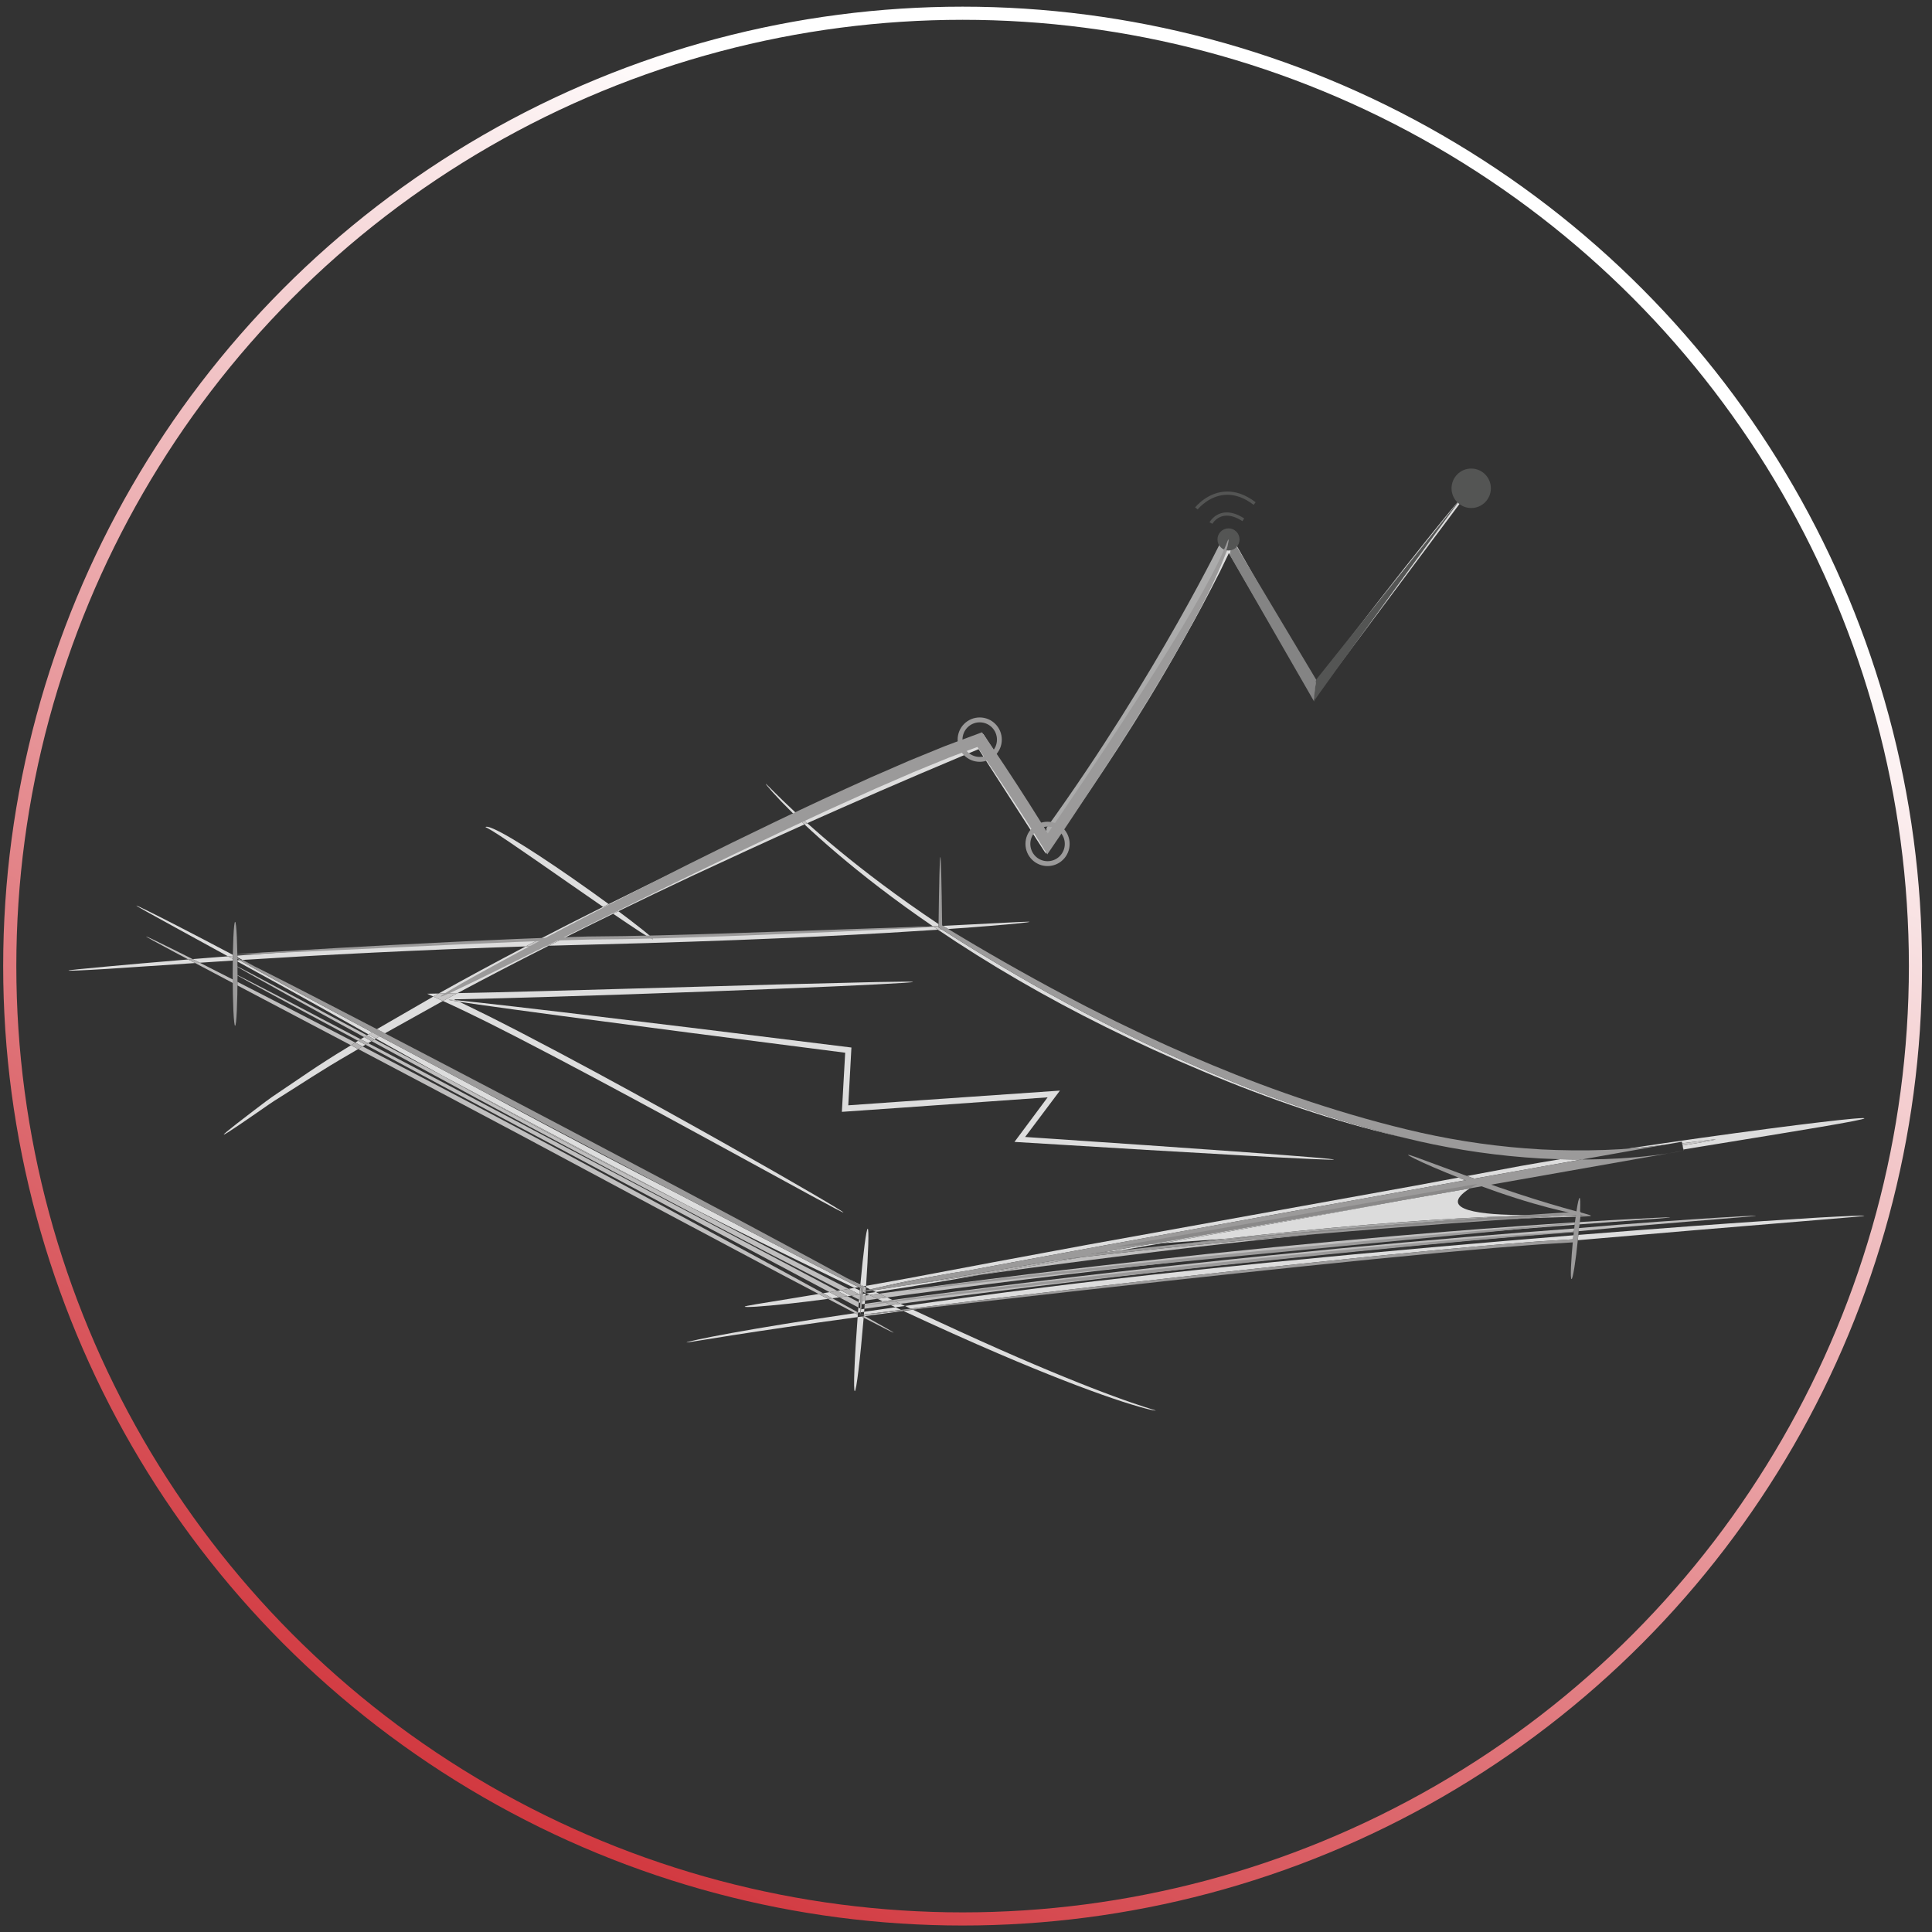 <?xml version="1.0" encoding="UTF-8" standalone="no"?>
<svg width="147px" height="147px" viewBox="0 0 147 147" version="1.1" xmlns="http://www.w3.org/2000/svg" xmlns:xlink="http://www.w3.org/1999/xlink" xmlns:sketch="http://www.bohemiancoding.com/sketch/ns">
    <rect x="0" y="0" width="147" height="147" fill="#333333" stroke="none"/>
    <!-- Generator: Sketch 3.3.2 (12043) - http://www.bohemiancoding.com/sketch -->
    <title>Oval 70 + quipu_icons-02</title>
    <desc>Created with Sketch.</desc>
    <defs>
        <linearGradient x1="71.772%" y1="18.899%" x2="22.537%" y2="118.72%" id="linearGradient-1">
            <stop stop-color="#FFFFFF" offset="0%"></stop>
            <stop stop-color="#C6060F" offset="100%"></stop>
        </linearGradient>
    </defs>
    <g id="Welcome" stroke="none" stroke-width="1" fill="none" fill-rule="evenodd" sketch:type="MSPage">
        <g id="Quipu_Banking-soft" sketch:type="MSArtboardGroup" transform="translate(-932, -318)">
            <g id="block3" sketch:type="MSLayerGroup" transform="translate(306, 131.5)">
                <g id="Oval-70-+-quipu_icons-02" transform="translate(626, 187)" sketch:type="MSShapeGroup">
                    <ellipse id="Oval-70" stroke="url(#linearGradient-1)" cx="73.242" cy="73.007" rx="72.5" ry="72.5"></ellipse>
                    <g id="Imported-Layers" transform="translate(5, 35)">
                        <path d="M42.049,33.831 C41.916,33.896 41.784,33.961 41.651,34.025 C42.053,34.299 42.425,34.552 42.761,34.777 C43.464,35.25 44.01,35.604 44.337,35.797 C44.406,35.795 44.475,35.793 44.543,35.791 C44.297,35.561 43.736,35.109 42.951,34.51 C42.676,34.301 42.374,34.073 42.049,33.831 M32.031,27.404 C31.971,27.404 31.936,27.422 31.941,27.433 C31.947,27.449 31.991,27.454 32.08,27.502 C32.167,27.546 32.296,27.62 32.46,27.72 C32.787,27.921 33.255,28.229 33.829,28.617 C34.977,29.394 36.55,30.491 38.289,31.701 C39.214,32.344 40.093,32.954 40.887,33.501 C41.029,33.43 41.171,33.359 41.313,33.288 C40.488,32.684 39.552,32.014 38.553,31.319 C36.81,30.107 35.204,29.05 34.004,28.34 C33.403,27.985 32.905,27.716 32.542,27.56 C32.362,27.481 32.214,27.431 32.108,27.412 C32.079,27.406 32.053,27.404 32.031,27.404" id="Fill-1" fill="#DDDDDD"></path>
                        <path d="M9.328,37.501 C6.74,37.712 4.616,37.904 3.072,38.045 C2.149,38.132 1.433,38.201 0.948,38.247 C0.462,38.297 0.208,38.331 0.209,38.347 C0.21,38.354 0.258,38.357 0.353,38.357 C0.477,38.357 0.679,38.351 0.954,38.34 C1.442,38.321 2.161,38.281 3.086,38.225 C4.73,38.115 7.03,37.962 9.846,37.775 C9.668,37.681 9.495,37.589 9.328,37.501 M12.343,37.263 C11.846,37.301 11.362,37.339 10.891,37.376 C10.467,37.409 10.054,37.442 9.652,37.475 C9.829,37.564 10.011,37.656 10.2,37.751 C10.434,37.736 10.673,37.72 10.914,37.704 C11.494,37.665 12.093,37.626 12.71,37.586 C12.711,37.546 12.711,37.505 12.712,37.465 C12.587,37.397 12.464,37.33 12.343,37.263 M35.944,36.017 C27.214,36.284 19.245,36.749 13.062,37.209 C13.062,37.25 13.063,37.292 13.064,37.334 C13.191,37.402 13.32,37.47 13.45,37.539 C19.351,37.167 26.819,36.772 34.996,36.511 C35.309,36.347 35.626,36.183 35.944,36.017 M65.989,34.984 C64.957,35.035 63.832,35.089 62.621,35.143 C59.312,35.294 55.372,35.453 50.995,35.599 C48.934,35.66 46.777,35.724 44.543,35.791 C44.644,35.885 44.692,35.943 44.681,35.958 C44.68,35.961 44.676,35.962 44.67,35.962 C44.634,35.962 44.519,35.905 44.337,35.797 C44.267,35.799 44.197,35.801 44.127,35.804 C42.051,35.857 39.911,35.912 37.723,35.968 C37.396,36.132 37.072,36.295 36.75,36.458 C36.755,36.458 36.76,36.458 36.764,36.458 C39.29,36.389 41.757,36.323 44.14,36.258 C46.523,36.187 48.821,36.11 51.01,36.026 C55.388,35.858 59.33,35.664 62.638,35.472 C63.99,35.393 65.237,35.315 66.364,35.239 C66.238,35.154 66.113,35.069 65.989,34.984 M73.212,34.631 C73.091,34.631 72.881,34.638 72.587,34.651 C72.1,34.675 71.382,34.711 70.456,34.757 C69.453,34.809 68.206,34.874 66.747,34.947 C66.878,35.025 67.011,35.105 67.146,35.186 C68.44,35.097 69.556,35.012 70.468,34.937 C71.392,34.862 72.109,34.795 72.594,34.744 C73.08,34.693 73.334,34.656 73.332,34.64 C73.332,34.634 73.291,34.631 73.212,34.631" id="Fill-2" fill="#DDDDDD"></path>
                        <path id="Fill-3" fill="#C7C6C6" d="M44.543,35.791 C44.475,35.793 44.406,35.795 44.337,35.797 C44.519,35.905 44.634,35.962 44.67,35.962 C44.676,35.962 44.68,35.961 44.681,35.958 C44.692,35.943 44.644,35.885 44.543,35.791"></path>
                        <path d="M66.657,35.22 C66.56,35.226 66.463,35.233 66.364,35.239 C68.239,36.508 70.299,37.809 72.524,39.098 C76.67,41.505 81.392,43.869 86.496,46 C91.588,48.157 96.607,49.829 101.274,50.937 C101.461,50.981 101.648,51.025 101.835,51.068 C99.31,50.45 96.893,49.724 94.58,48.952 C91.916,48.063 89.401,47.086 87.041,46.084 C84.68,45.082 82.468,44.064 80.425,43.041 C79.397,42.544 78.423,42.022 77.474,41.536 C76.535,41.032 75.63,40.549 74.77,40.069 C73.051,39.11 71.493,38.204 70.11,37.365 C69.42,36.942 68.763,36.555 68.161,36.169 C67.629,35.833 67.127,35.516 66.657,35.22 M56.419,27.133 C56.349,27.164 56.28,27.195 56.21,27.226 C57.62,28.551 59.533,30.215 61.923,32.044 C63.154,32.989 64.513,33.975 65.989,34.984 C66.131,34.977 66.272,34.97 66.411,34.964 C66.412,34.913 66.412,34.864 66.413,34.814 C64.852,33.771 63.417,32.753 62.12,31.782 C59.756,30.016 57.847,28.411 56.419,27.133 M53.268,24.138 C53.267,24.138 53.267,24.138 53.267,24.139 C53.253,24.15 53.428,24.37 53.782,24.771 C53.964,24.967 54.189,25.209 54.455,25.495 C54.73,25.772 55.047,26.093 55.404,26.453 C55.439,26.487 55.474,26.521 55.51,26.556 C55.571,26.528 55.631,26.501 55.692,26.473 C55.637,26.422 55.582,26.372 55.529,26.322 C55.161,25.974 54.835,25.665 54.553,25.397 C54.275,25.124 54.04,24.893 53.85,24.706 C53.664,24.516 53.52,24.372 53.421,24.277 C53.33,24.185 53.278,24.138 53.268,24.138" id="Fill-4" fill="#DDDDDD"></path>
                        <path id="Fill-5" fill="#C7C6C6" d="M66.411,34.964 C66.272,34.97 66.131,34.977 65.989,34.984 C66.113,35.069 66.238,35.154 66.364,35.239 C66.463,35.233 66.56,35.226 66.657,35.22 C66.574,35.167 66.491,35.115 66.41,35.063 C66.41,35.03 66.411,34.997 66.411,34.964"></path>
                        <path d="M5.383,33.404 C5.381,33.404 5.38,33.404 5.379,33.405 C5.376,33.412 5.439,33.454 5.567,33.53 C5.695,33.603 5.887,33.712 6.137,33.855 C6.643,34.134 7.389,34.545 8.349,35.074 C9.424,35.663 10.767,36.399 12.343,37.263 C12.466,37.254 12.591,37.244 12.715,37.235 C12.716,37.207 12.716,37.178 12.717,37.151 C11.022,36.254 9.579,35.503 8.434,34.914 C7.458,34.412 6.698,34.028 6.181,33.773 C5.922,33.645 5.723,33.549 5.589,33.488 C5.468,33.432 5.398,33.404 5.383,33.404" id="Fill-6" fill="#DDDDDD"></path>
                        <path id="Fill-7" fill="#C7C6C6" d="M12.715,37.235 C12.591,37.244 12.466,37.254 12.343,37.263 C12.464,37.33 12.587,37.397 12.712,37.465 C12.713,37.388 12.714,37.311 12.715,37.235"></path>
                        <path d="M59.447,61.75 C59.816,61.951 60.153,62.135 60.457,62.301 C60.459,62.282 60.461,62.262 60.462,62.243 C60.126,62.08 59.788,61.916 59.447,61.75 M23.887,43.349 C23.791,43.406 23.694,43.464 23.599,43.52 C25.162,44.402 26.803,45.32 28.513,46.263 C28.556,46.287 28.6,46.312 28.644,46.336 C33.11,48.72 38.358,51.515 44.166,54.573 C45.189,55.113 46.23,55.66 47.287,56.214 C51.203,58.203 54.966,60.065 58.486,61.758 C59,62.006 59.508,62.25 60.011,62.491 C60.116,62.472 60.222,62.454 60.328,62.435 C59.931,62.235 59.476,62.005 58.965,61.748 C58.353,61.435 57.665,61.083 56.908,60.696 C55.398,59.915 53.613,58.992 51.613,57.958 C50.07,57.156 48.4,56.285 46.631,55.36 C45.631,54.85 44.622,54.331 43.604,53.806 C39.213,51.533 35.016,49.306 31.124,47.198 C28.514,45.815 26.077,44.518 23.887,43.349 M13.225,37.553 C13.172,37.557 13.12,37.56 13.067,37.564 C13.068,37.596 13.068,37.628 13.068,37.661 C14.12,38.237 15.264,38.865 16.492,39.538 C18.207,40.486 20.083,41.531 22.088,42.666 C22.402,42.844 22.718,43.023 23.038,43.204 C23.127,43.149 23.217,43.094 23.306,43.039 C22.161,42.427 21.089,41.852 20.101,41.321 C17.873,40.123 16.074,39.147 14.836,38.463 C14.217,38.121 13.737,37.852 13.415,37.665 C13.344,37.624 13.281,37.587 13.225,37.553 M13.45,37.539 C13.426,37.541 13.402,37.542 13.378,37.544 C13.404,37.556 13.43,37.569 13.458,37.582 C13.688,37.691 13.99,37.839 14.36,38.023 C14.05,37.858 13.747,37.697 13.45,37.539" id="Fill-8" fill="#DDDDDD"></path>
                        <path id="Fill-9" fill="#C7C6C6"></path>
                        <path d="M64.459,64.151 C64.215,64.183 63.974,64.214 63.734,64.246 C66.365,65.469 68.805,66.564 71.007,67.507 C74.613,69.054 77.579,70.193 79.658,70.897 C80.696,71.254 81.514,71.495 82.072,71.645 C82.351,71.72 82.566,71.769 82.711,71.799 C82.823,71.821 82.894,71.832 82.921,71.832 C82.93,71.832 82.934,71.831 82.934,71.829 C82.936,71.821 82.864,71.797 82.723,71.753 C82.582,71.708 82.373,71.642 82.098,71.555 C81.55,71.377 80.744,71.108 79.717,70.727 C77.663,69.972 74.721,68.788 71.137,67.206 C69.105,66.309 66.866,65.284 64.459,64.151 M63.51,63.702 C63.267,63.735 63.024,63.768 62.781,63.802 C62.899,63.857 63.017,63.912 63.135,63.967 C63.372,63.933 63.612,63.899 63.854,63.865 C63.74,63.811 63.625,63.757 63.51,63.702 M62.499,63.221 C62.253,63.255 62.007,63.288 61.762,63.322 C61.898,63.386 62.033,63.45 62.168,63.513 C62.411,63.479 62.655,63.446 62.9,63.412 C62.767,63.349 62.633,63.285 62.499,63.221 M61.638,62.809 C61.391,62.846 61.147,62.882 60.908,62.918 C60.99,62.957 61.071,62.995 61.153,63.034 C61.275,63.016 61.397,62.999 61.52,62.982 C61.644,62.965 61.768,62.948 61.892,62.931 C61.807,62.89 61.722,62.849 61.638,62.809" id="Fill-10" fill="#DDDDDD"></path>
                        <path d="M69.693,61.478 C69.441,61.513 69.193,61.548 68.95,61.582 C67.009,61.856 65.356,62.09 64.063,62.272 C63.228,62.407 62.541,62.514 62.013,62.593 C61.767,62.63 61.555,62.661 61.379,62.685 C61.466,62.726 61.551,62.768 61.638,62.809 C62.462,62.684 63.329,62.549 64.237,62.403 C65.924,62.131 67.75,61.817 69.693,61.478 M83.346,59.104 L82.437,59.17 C81.245,59.375 80.094,59.573 78.984,59.763 C78.819,59.792 78.654,59.82 78.491,59.848 C79.061,59.781 79.644,59.713 80.237,59.646 C81.257,59.469 82.293,59.288 83.346,59.104 M105.973,54.099 C104.91,54.297 103.83,54.498 102.735,54.703 C99.969,55.202 97.104,55.719 94.17,56.248 C88.3,57.306 82.708,58.315 77.622,59.232 C75.081,59.704 72.666,60.152 70.406,60.571 C68.149,60.997 66.046,61.393 64.126,61.755 C62.984,61.965 61.905,62.158 60.897,62.336 C60.895,62.373 60.892,62.411 60.89,62.449 C60.998,62.501 61.107,62.554 61.215,62.606 C61.4,62.563 61.663,62.503 62.002,62.425 C62.727,62.268 63.792,62.002 65.184,61.769 C65.879,61.645 66.651,61.507 67.497,61.355 C67.842,61.302 68.2,61.247 68.569,61.19 C71.374,60.665 74.859,60.021 78.902,59.282 C86.428,57.905 95.888,56.197 106.492,54.301 C106.315,54.233 106.142,54.165 105.973,54.099 M113.713,52.701 C112.732,52.863 111.73,53.034 110.707,53.215 C109.378,53.463 108.013,53.718 106.619,53.978 C106.8,54.044 106.986,54.111 107.174,54.179 C109.83,53.705 112.556,53.218 115.34,52.723 L115.296,52.723 C114.766,52.723 114.238,52.715 113.713,52.701 M136.723,49.572 C136.582,49.572 136.33,49.588 135.972,49.62 C135.398,49.671 134.553,49.762 133.467,49.89 C131.296,50.147 128.158,50.553 124.286,51.099 C122.578,51.34 120.728,51.608 118.756,51.907 C119.8,51.832 120.847,51.718 121.894,51.559 C122.251,51.495 122.61,51.432 122.969,51.368 L122.994,51.49 C123.719,51.4 124.298,51.328 124.719,51.276 C124.983,51.245 125.185,51.221 125.321,51.206 C125.409,51.197 125.469,51.192 125.501,51.192 C125.519,51.192 125.528,51.193 125.528,51.196 C125.529,51.204 125.462,51.223 125.328,51.252 C125.195,51.282 124.995,51.321 124.733,51.369 C124.318,51.444 123.745,51.542 123.026,51.652 L123.088,51.963 C123.529,51.89 123.961,51.818 124.384,51.748 C128.241,51.12 131.363,50.615 133.519,50.248 C134.596,50.065 135.432,49.916 135.998,49.805 C136.563,49.695 136.858,49.622 136.854,49.59 C136.852,49.578 136.808,49.572 136.723,49.572" id="Fill-11" fill="#DDDDDD"></path>
                        <path id="Fill-12" fill="#C7C6C6" d="M125.501,51.192 C125.469,51.192 125.409,51.197 125.321,51.206 C125.185,51.221 124.983,51.245 124.719,51.276 C124.298,51.328 123.719,51.4 122.994,51.49 L123.026,51.652 C123.745,51.542 124.318,51.444 124.733,51.369 C124.995,51.321 125.195,51.282 125.328,51.252 C125.462,51.223 125.529,51.204 125.528,51.196 C125.528,51.193 125.519,51.192 125.501,51.192"></path>
                        <path d="M57.291,62.955 C56.443,63.097 55.681,63.222 55.011,63.33 C53.933,63.505 53.096,63.641 52.528,63.734 C51.96,63.83 51.663,63.89 51.666,63.922 C51.668,63.938 51.746,63.946 51.896,63.946 C52.044,63.946 52.263,63.938 52.549,63.92 C53.125,63.884 53.972,63.808 55.06,63.689 C55.9,63.597 56.885,63.477 57.999,63.328 C57.77,63.207 57.534,63.083 57.291,62.955 M60.858,62.894 C60.858,62.905 60.857,62.915 60.856,62.926 C60.873,62.923 60.891,62.92 60.908,62.918 C60.892,62.91 60.875,62.902 60.858,62.894 M58.118,62.816 C57.951,62.844 57.787,62.872 57.626,62.899 C57.867,63.031 58.101,63.16 58.328,63.284 C58.503,63.26 58.68,63.236 58.861,63.211 C58.796,63.177 58.732,63.142 58.667,63.108 C58.484,63.011 58.3,62.913 58.118,62.816 M58.963,62.672 C58.877,62.687 58.792,62.701 58.708,62.715 C58.752,62.738 58.795,62.762 58.839,62.785 C59.052,62.898 59.266,63.011 59.48,63.124 C59.576,63.111 59.672,63.097 59.769,63.084 C59.5,62.946 59.231,62.809 58.963,62.672 M60.011,62.491 C59.862,62.517 59.715,62.542 59.569,62.567 C59.786,62.678 60.003,62.788 60.22,62.899 L60.396,62.989 C60.405,62.887 60.413,62.786 60.422,62.687 C60.286,62.622 60.149,62.556 60.011,62.491" id="Fill-13" fill="#DDDDDD"></path>
                        <path id="Fill-14" fill="#C7C6C6"></path>
                        <path id="Fill-15" fill="#9B9A9A" d="M12.889,34.64 C12.787,34.64 12.704,36.411 12.704,38.594 C12.704,40.778 12.787,42.548 12.889,42.548 C12.991,42.548 13.073,40.778 13.073,38.594 C13.073,36.411 12.991,34.64 12.889,34.64"></path>
                        <path d="M10.2,37.751 C10.081,37.759 9.963,37.767 9.846,37.775 C10.68,38.216 11.638,38.723 12.707,39.288 C12.706,39.2 12.706,39.112 12.705,39.023 C11.785,38.554 10.947,38.129 10.2,37.751 M6.121,35.751 C6.119,35.751 6.118,35.752 6.118,35.752 C6.115,35.758 6.162,35.789 6.257,35.845 C6.354,35.899 6.496,35.98 6.682,36.085 C7.06,36.289 7.617,36.589 8.333,36.975 C8.637,37.136 8.969,37.311 9.328,37.501 C9.435,37.492 9.543,37.484 9.652,37.475 C9.193,37.244 8.775,37.034 8.399,36.847 C7.669,36.487 7.102,36.208 6.716,36.018 C6.523,35.928 6.375,35.858 6.274,35.812 C6.185,35.772 6.133,35.751 6.121,35.751" id="Fill-16" fill="#BFBEBE"></path>
                        <path id="Fill-17" fill="#B3B2B2" d="M9.652,37.475 C9.543,37.484 9.435,37.492 9.328,37.501 C9.495,37.589 9.668,37.681 9.846,37.775 C9.963,37.767 10.081,37.759 10.2,37.751 C10.011,37.656 9.829,37.564 9.652,37.475"></path>
                        <path d="M60.801,64.64 C60.775,64.643 60.749,64.647 60.723,64.65 C60.72,64.686 60.717,64.721 60.714,64.757 C60.719,64.76 60.725,64.762 60.73,64.765 C61.454,65.137 62.017,65.426 62.398,65.622 C62.591,65.716 62.737,65.788 62.837,65.837 C62.926,65.878 62.977,65.899 62.989,65.899 C62.991,65.899 62.991,65.899 62.992,65.898 C62.995,65.893 62.948,65.86 62.854,65.803 C62.759,65.747 62.618,65.664 62.433,65.556 C62.059,65.346 61.509,65.037 60.801,64.64 M58.328,63.284 C58.217,63.299 58.108,63.314 57.999,63.328 C58.766,63.731 59.455,64.094 60.058,64.411 C60.121,64.402 60.185,64.393 60.249,64.383 C60.26,64.382 60.27,64.38 60.281,64.379 C60.281,64.371 60.282,64.363 60.283,64.356 C59.711,64.042 59.057,63.684 58.328,63.284 M22.59,44.118 C22.476,44.185 22.364,44.252 22.252,44.318 C25.978,46.283 30.151,48.488 34.551,50.832 C38.468,52.929 42.2,54.928 45.594,56.746 C48.994,58.555 52.055,60.184 54.626,61.553 C55.585,62.057 56.476,62.526 57.291,62.955 C57.401,62.937 57.513,62.918 57.626,62.899 C56.755,62.421 55.793,61.894 54.748,61.321 C52.188,59.933 49.14,58.28 45.755,56.445 C42.366,54.619 38.648,52.591 34.724,50.504 C30.395,48.199 26.28,46.038 22.59,44.118 M13.071,39.21 C13.071,39.301 13.07,39.39 13.069,39.479 C13.506,39.71 13.96,39.95 14.431,40.199 C16.551,41.316 19.004,42.607 21.704,44.03 C21.813,43.963 21.922,43.895 22.031,43.827 C19.254,42.384 16.729,41.083 14.551,39.967 C14.038,39.704 13.544,39.452 13.071,39.21" id="Fill-18" fill="#BFBEBE"></path>
                        <path id="Fill-19" fill="#B3B2B2" d="M57.626,62.899 C57.513,62.918 57.401,62.937 57.291,62.955 C57.534,63.083 57.77,63.207 57.999,63.328 C58.108,63.314 58.217,63.299 58.328,63.284 C58.101,63.16 57.867,63.031 57.626,62.899"></path>
                        <path id="Fill-20" fill="#9B9A9A" d="M12.705,39.023 C12.706,39.112 12.706,39.2 12.707,39.288 C12.826,39.351 12.947,39.414 13.069,39.479 C13.07,39.39 13.071,39.301 13.071,39.21 C12.948,39.147 12.826,39.085 12.705,39.023"></path>
                        <path d="M63.684,64.223 C62.743,64.329 61.986,64.414 61.429,64.476 C61.143,64.507 60.91,64.532 60.731,64.551 C60.73,64.567 60.728,64.583 60.727,64.599 C60.75,64.612 60.774,64.625 60.797,64.637 C60.798,64.638 60.799,64.639 60.801,64.64 C61.739,64.512 62.718,64.381 63.734,64.246 C63.717,64.238 63.701,64.231 63.684,64.223 M65.3,64.04 C65.079,64.065 64.865,64.09 64.657,64.113 C64.582,64.122 64.507,64.13 64.433,64.139 C64.441,64.142 64.45,64.147 64.459,64.151 C64.737,64.114 65.017,64.077 65.3,64.04 M63.135,63.967 C62.314,64.083 61.519,64.198 60.75,64.31 C60.745,64.381 60.739,64.452 60.733,64.522 C60.911,64.499 61.141,64.468 61.423,64.43 C61.955,64.363 62.67,64.273 63.552,64.162 C63.413,64.097 63.274,64.032 63.135,63.967 M114.719,58.49 C108.027,59.03 100.226,59.708 91.903,60.527 C85.707,61.14 79.809,61.778 74.454,62.454 C70.614,62.939 67.052,63.416 63.854,63.865 C63.998,63.933 64.142,64.001 64.286,64.069 C64.403,64.054 64.524,64.039 64.647,64.024 C67.447,63.677 71.5,63.189 76.511,62.605 C81.523,62.023 87.492,61.344 94.125,60.641 C97.442,60.286 100.926,59.936 104.54,59.593 C105.444,59.511 106.356,59.429 107.275,59.346 C108.194,59.262 109.121,59.182 110.056,59.112 C110.992,59.043 111.932,58.956 112.882,58.905 C113.357,58.876 113.833,58.847 114.311,58.817 L114.669,58.795 C114.685,58.794 114.688,58.794 114.687,58.794 C114.687,58.794 114.687,58.794 114.686,58.794 L114.686,58.794 L114.686,58.794 L114.689,58.782 C114.691,58.759 114.694,58.737 114.696,58.714 C114.703,58.639 114.711,58.564 114.719,58.49 M136.698,56.993 C136.675,56.993 136.648,56.993 136.62,56.994 C136.466,56.998 136.237,57.004 135.936,57.013 C135.336,57.033 134.451,57.082 133.312,57.145 C131.034,57.279 127.739,57.497 123.67,57.796 C121.099,57.987 118.22,58.209 115.092,58.46 C115.083,58.556 115.073,58.653 115.063,58.751 C115.06,58.788 115.056,58.826 115.052,58.863 C118.206,58.589 121.108,58.343 123.696,58.124 C127.761,57.787 131.051,57.514 133.324,57.325 C134.461,57.23 135.344,57.157 135.942,57.106 C136.241,57.078 136.469,57.056 136.623,57.041 C136.776,57.024 136.854,57.011 136.854,57.003 C136.853,56.996 136.801,56.993 136.698,56.993" id="Fill-21" fill="#DDDDDD"></path>
                        <path id="Fill-22" fill="#C7C6C6"></path>
                        <path id="Fill-23" fill="#B3B2B2" d="M60.727,64.599 C60.725,64.616 60.724,64.633 60.723,64.65 C60.749,64.647 60.775,64.643 60.801,64.64 C60.799,64.639 60.798,64.638 60.797,64.637 C60.774,64.625 60.75,64.612 60.727,64.599"></path>
                        <path d="M60.058,64.411 C56.108,64.993 52.916,65.514 50.706,65.916 C49.582,66.12 48.712,66.29 48.125,66.417 C47.831,66.48 47.608,66.532 47.458,66.57 C47.309,66.608 47.233,66.632 47.234,66.64 C47.235,66.642 47.24,66.643 47.249,66.643 C47.278,66.643 47.352,66.633 47.467,66.616 C47.619,66.592 47.846,66.556 48.142,66.509 C48.735,66.414 49.609,66.275 50.735,66.095 C52.981,65.743 56.232,65.263 60.255,64.714 C60.26,64.651 60.265,64.587 60.27,64.523 C60.2,64.486 60.13,64.449 60.058,64.411" id="Fill-24" fill="#DDDDDD"></path>
                        <path id="Fill-25" fill="#B3B2B2" d="M60.281,64.379 C60.27,64.38 60.26,64.382 60.249,64.383 C60.185,64.393 60.121,64.402 60.058,64.411 C60.13,64.449 60.2,64.486 60.27,64.523 C60.273,64.475 60.277,64.427 60.281,64.379"></path>
                        <path d="M115.187,55.644 C115.086,55.634 114.866,57.008 114.696,58.714 C114.526,60.42 114.47,61.811 114.572,61.821 C114.673,61.832 114.893,60.457 115.063,58.751 C115.233,57.045 115.289,55.654 115.187,55.644" id="Fill-26" fill="#9B9A9A"></path>
                        <path d="M60.856,62.926 C60.785,62.936 60.715,62.946 60.644,62.957 C60.639,63.008 60.634,63.059 60.629,63.108 L60.631,63.108 L60.788,63.085 C60.807,63.083 60.826,63.08 60.845,63.077 C60.849,63.026 60.852,62.976 60.856,62.926 M61.021,57.991 C60.918,57.991 60.689,59.773 60.462,62.243 C60.548,62.284 60.634,62.326 60.719,62.367 C60.778,62.356 60.837,62.346 60.897,62.336 C61.068,59.826 61.125,57.999 61.022,57.991 C61.022,57.991 61.021,57.991 61.021,57.991" id="Fill-27" fill="#DDDDDD"></path>
                        <path id="Fill-28" fill="#C7C6C6" d="M60.462,62.243 C60.461,62.262 60.459,62.282 60.457,62.301 C60.51,62.33 60.561,62.358 60.612,62.386 C60.647,62.379 60.683,62.373 60.719,62.367 C60.634,62.326 60.548,62.284 60.462,62.243"></path>
                        <path id="Fill-29" fill="#C7C6C6"></path>
                        <path id="Fill-30" fill="#B8B7B7" d="M60.719,62.367 C60.683,62.373 60.647,62.379 60.612,62.386 C60.64,62.401 60.668,62.417 60.696,62.432 C60.683,62.56 60.671,62.683 60.66,62.8 C60.726,62.831 60.792,62.863 60.858,62.894 C60.862,62.845 60.865,62.796 60.869,62.748 C60.826,62.751 60.794,62.753 60.773,62.753 C60.752,62.753 60.741,62.751 60.741,62.748 C60.739,62.74 60.784,62.725 60.872,62.701 C60.878,62.617 60.884,62.532 60.89,62.449 C60.833,62.422 60.776,62.394 60.719,62.367"></path>
                        <path id="Fill-31" fill="#DDDDDD" d="M60.494,62.979 C60.464,62.983 60.433,62.988 60.403,62.992 L60.491,63.037 C60.492,63.018 60.493,62.998 60.494,62.979"></path>
                        <path id="Fill-32" fill="#C7C6C6" d="M60.422,62.687 C60.413,62.786 60.405,62.887 60.396,62.989 L60.403,62.992 C60.433,62.988 60.464,62.983 60.494,62.979 C60.498,62.898 60.503,62.814 60.507,62.727 C60.479,62.714 60.451,62.7 60.422,62.687"></path>
                        <path id="Fill-33" fill="#B8B7B7" d="M60.44,62.492 C60.434,62.556 60.428,62.621 60.422,62.687 C60.451,62.7 60.479,62.714 60.507,62.727 C60.51,62.663 60.514,62.598 60.517,62.531 C60.492,62.518 60.466,62.505 60.44,62.492"></path>
                        <path d="M60.312,63.982 C60.308,64.038 60.303,64.094 60.299,64.15 C60.293,64.219 60.288,64.287 60.283,64.356 C60.294,64.361 60.305,64.368 60.315,64.374 C60.357,64.368 60.398,64.361 60.44,64.355 C60.439,64.283 60.441,64.181 60.445,64.052 L60.438,64.048 L60.353,64.003 L60.312,63.982 M60.817,63.455 L60.633,63.481 C60.62,63.487 60.607,63.489 60.594,63.489 C60.593,63.489 60.592,63.489 60.59,63.489 C60.582,63.563 60.574,63.634 60.567,63.701 L60.61,63.723 L60.624,63.731 L60.624,63.731 L60.775,63.709 C60.782,63.708 60.79,63.707 60.798,63.706 C60.804,63.622 60.811,63.538 60.817,63.455 M60.362,63.386 C60.356,63.451 60.351,63.517 60.345,63.583 L60.462,63.645 C60.465,63.581 60.468,63.513 60.471,63.442 C60.468,63.44 60.466,63.439 60.464,63.438 L60.381,63.396 L60.362,63.386" id="Fill-34" fill="#DDDDDD"></path>
                        <path id="Fill-35" fill="#B3B2B2" d="M60.283,64.356 C60.282,64.363 60.281,64.371 60.281,64.379 C60.292,64.377 60.304,64.375 60.315,64.374 C60.305,64.368 60.294,64.361 60.283,64.356"></path>
                        <path d="M60.555,64.673 C60.468,64.685 60.381,64.697 60.295,64.708 C60.282,64.71 60.268,64.712 60.255,64.714 C60.015,67.863 59.917,70.337 60.037,70.346 C60.037,70.346 60.038,70.346 60.038,70.346 C60.159,70.346 60.453,67.895 60.714,64.757 C60.662,64.729 60.609,64.701 60.555,64.673 M60.769,64.082 L60.597,64.107 C60.589,64.11 60.581,64.111 60.574,64.111 C60.556,64.111 60.539,64.103 60.522,64.094 C60.509,64.199 60.498,64.284 60.488,64.348 C60.575,64.335 60.662,64.323 60.75,64.31 C60.754,64.269 60.757,64.228 60.76,64.187 C60.763,64.152 60.766,64.117 60.769,64.082" id="Fill-36" fill="#DDDDDD"></path>
                        <path id="Fill-37" fill="#B3B2B2" d="M60.723,64.65 C60.666,64.658 60.611,64.666 60.555,64.673 C60.609,64.701 60.662,64.729 60.714,64.757 C60.717,64.721 60.72,64.686 60.723,64.65"></path>
                        <path id="Fill-38" fill="#C7C6C6"></path>
                        <path id="Fill-39" fill="#ABAAAA"></path>
                        <path d="M12.934,37.359 C12.927,37.373 13.093,37.478 13.415,37.665 C13.737,37.852 14.217,38.121 14.836,38.463 C16.074,39.147 17.873,40.123 20.101,41.321 C24.556,43.716 30.725,46.997 37.554,50.595 C42.771,53.344 47.617,55.881 51.613,57.958 C53.613,58.992 55.398,59.915 56.908,60.696 C57.665,61.083 58.353,61.435 58.965,61.748 C59.559,62.048 60.079,62.31 60.517,62.531 C60.501,62.839 60.487,63.111 60.475,63.346 C60.464,63.597 60.455,63.808 60.448,63.978 C60.436,64.318 60.437,64.493 60.452,64.494 C60.467,64.495 60.495,64.322 60.536,63.985 C60.554,63.816 60.577,63.606 60.605,63.356 C60.631,63.09 60.662,62.781 60.696,62.432 C59.794,61.94 58.556,61.265 57.043,60.44 C55.544,59.635 53.774,58.684 51.79,57.619 C47.818,55.497 42.986,52.933 37.768,50.184 C30.94,46.585 24.747,43.351 20.253,41.03 C18.006,39.869 16.184,38.937 14.919,38.303 C14.287,37.985 13.795,37.742 13.458,37.582 C13.122,37.422 12.942,37.345 12.934,37.359" id="Fill-40" fill="#9B9A9A"></path>
                        <path d="M102.139,52.373 C102.118,52.419 102.855,52.79 104.076,53.318 C105.298,53.846 107.007,54.527 108.927,55.192 C110.847,55.857 112.621,56.36 113.92,56.656 C114.246,56.725 114.54,56.788 114.8,56.843 C115.059,56.895 115.286,56.926 115.47,56.955 C115.839,57.01 116.044,57.028 116.049,57.003 C116.054,56.978 115.857,56.912 115.499,56.814 C115.319,56.766 115.1,56.708 114.846,56.641 C114.592,56.571 114.303,56.491 113.984,56.402 C112.709,56.042 110.96,55.503 109.047,54.841 C107.135,54.179 105.418,53.539 104.174,53.075 C102.93,52.61 102.159,52.325 102.139,52.373" id="Fill-41" fill="#9B9A9A"></path>
                        <path d="M90.893,58.559 L88.328,58.744 C87.176,58.874 86.041,59.007 84.927,59.14 C86.832,58.944 88.825,58.75 90.893,58.559 M95.159,58.393 C94.992,58.407 94.825,58.421 94.658,58.435 C88.128,58.992 82.243,59.577 77.288,60.159 C74.919,60.57 72.663,60.961 70.543,61.329 C70.257,61.38 69.974,61.429 69.693,61.478 C74.595,60.796 81.167,59.925 88.405,59.108 C90.733,58.842 92.996,58.604 95.159,58.393 M114.423,56.966 C114.094,56.987 113.764,57.007 113.436,57.028 C112.488,57.091 111.546,57.153 110.611,57.216 C110.304,57.237 109.997,57.259 109.691,57.281 C110.266,57.252 110.809,57.225 111.316,57.199 C111.565,57.186 111.805,57.174 112.036,57.162 C112.267,57.156 112.49,57.15 112.703,57.144 C113.13,57.131 113.52,57.12 113.87,57.109 C114.258,57.097 114.599,57.086 114.888,57.074 C114.893,57.038 114.898,57.003 114.903,56.968 C114.756,56.967 114.596,56.966 114.423,56.966" id="Fill-42" fill="#BFBEBE"></path>
                        <path d="M77.288,60.159 C77.201,60.169 77.114,60.179 77.027,60.189 C76.44,60.254 75.866,60.323 75.306,60.392 C71.347,61.067 68.075,61.617 65.642,62.016 C65.069,62.11 64.542,62.195 64.063,62.272 C65.356,62.09 67.009,61.856 68.95,61.582 C69.193,61.548 69.441,61.513 69.693,61.478 C69.974,61.429 70.257,61.38 70.543,61.329 C72.663,60.961 74.919,60.57 77.288,60.159" id="Fill-43" fill="#B3B2B2"></path>
                        <path id="Fill-44" fill="#ABAAAA"></path>
                        <path id="Fill-45" fill="#BFBEBE" d="M115.253,56.971 C115.251,57.004 115.249,57.028 115.247,57.06 C115.333,57.056 115.413,57.053 115.486,57.049 C115.756,57.036 115.933,57.024 116.008,57.014 C116.003,57.014 115.998,57.014 115.993,57.014 C115.926,57.014 115.8,57.001 115.623,56.977 C115.58,56.976 115.534,56.975 115.485,56.974 C115.414,56.973 115.337,56.972 115.253,56.971"></path>
                        <path id="Fill-46" fill="#9B9A9A" d="M114.903,56.968 C114.898,57.003 114.893,57.038 114.888,57.074 C114.931,57.073 114.973,57.071 115.014,57.07 L115.016,57.047 C115.018,57.024 115.02,56.994 115.021,56.969 C114.983,56.969 114.943,56.968 114.903,56.968"></path>
                        <path id="Fill-47" fill="#BFBEBE" d="M116.049,57.003 C116.049,57.003 116.049,57.003 116.049,57.004 C116.049,57.003 116.049,57.003 116.049,57.003"></path>
                        <path id="Fill-48" fill="#9B9A9A" d="M115.623,56.977 C115.8,57.001 115.926,57.014 115.993,57.014 C115.998,57.014 116.003,57.014 116.008,57.014 C116.034,57.01 116.047,57.007 116.049,57.004 C116.049,57.003 116.049,57.003 116.049,57.003 C116.049,56.992 115.903,56.983 115.623,56.977"></path>
                        <path d="M28.369,40.094 C28.178,40.098 27.987,40.101 27.796,40.105 L27.568,40.109 L27.511,40.11 L27.553,40.132 L27.97,40.324 C28.103,40.248 28.236,40.171 28.369,40.094 M63.871,39.19 C63.832,39.19 63.792,39.19 63.749,39.191 C63.278,39.192 62.583,39.202 61.689,39.22 C59.9,39.264 57.311,39.328 54.112,39.407 C50.914,39.498 47.106,39.605 42.877,39.725 C40.763,39.784 38.544,39.846 36.243,39.911 C35.093,39.941 33.922,39.971 32.734,40.002 C31.768,40.023 30.793,40.044 29.808,40.065 C29.433,40.265 29.065,40.464 28.7,40.661 C28.978,40.789 29.255,40.917 29.532,41.044 C30.08,41.29 30.614,41.561 31.148,41.819 C32.218,42.333 33.256,42.876 34.284,43.394 C36.329,44.45 38.296,45.482 40.162,46.48 C43.896,48.473 47.243,50.298 50.054,51.831 C52.864,53.366 55.138,54.608 56.71,55.466 C57.499,55.89 58.111,56.219 58.527,56.442 C58.921,56.648 59.141,56.757 59.172,56.757 C59.174,56.757 59.175,56.757 59.175,56.756 C59.183,56.742 58.976,56.606 58.573,56.361 C58.17,56.115 57.571,55.761 56.798,55.309 C55.251,54.406 53.003,53.116 50.212,51.544 C47.421,49.973 44.089,48.118 40.363,46.103 C38.501,45.093 36.536,44.052 34.491,42.989 C33.462,42.467 32.424,41.922 31.35,41.404 C30.881,41.177 30.414,40.94 29.934,40.718 C29.86,40.707 29.79,40.696 29.725,40.685 C29.338,40.623 29.137,40.585 29.138,40.571 C29.139,40.567 29.154,40.565 29.183,40.565 C29.257,40.565 29.423,40.577 29.675,40.6 L29.54,40.537 L29.54,40.537 C30.622,40.513 31.691,40.488 32.745,40.464 C33.934,40.431 35.105,40.398 36.256,40.366 C38.557,40.292 40.776,40.221 42.891,40.153 C47.119,40.009 50.927,39.865 54.124,39.735 C57.321,39.606 59.908,39.491 61.695,39.4 C62.589,39.355 63.282,39.316 63.753,39.284 C64.223,39.252 64.469,39.228 64.469,39.212 C64.468,39.197 64.263,39.19 63.871,39.19" id="Fill-49" fill="#DDDDDD"></path>
                        <path d="M60.395,62.993 C60.183,63.024 59.974,63.054 59.769,63.084 C59.864,63.132 59.959,63.18 60.053,63.229 L60.362,63.386 C60.373,63.254 60.384,63.123 60.395,62.993 M23.493,43.583 C23.418,43.627 23.342,43.672 23.267,43.716 C24.655,44.474 26.164,45.295 27.783,46.173 C32.39,48.671 37.885,51.63 44.008,54.876 C47.068,56.499 50.288,58.191 53.634,59.93 C55.31,60.793 57.016,61.671 58.748,62.562 C58.819,62.599 58.891,62.635 58.963,62.672 C59.161,62.638 59.363,62.603 59.569,62.567 C59.35,62.456 59.132,62.345 58.914,62.234 C57.183,61.345 55.476,60.469 53.8,59.608 C51.571,58.452 49.397,57.319 47.287,56.214 C46.004,55.562 44.705,54.897 43.392,54.219 C38.128,51.494 33.148,48.824 28.644,46.336 C28.396,46.203 28.15,46.072 27.907,45.942 C26.329,45.099 24.855,44.31 23.493,43.583 M13.072,38.038 L13.072,38.07 C13.104,38.089 13.141,38.111 13.183,38.136 C13.355,38.235 13.61,38.381 13.945,38.573 C14.619,38.949 15.613,39.503 16.893,40.217 C18.433,41.069 20.39,42.145 22.706,43.41 C22.777,43.366 22.849,43.321 22.921,43.276 C20.546,42.006 18.539,40.933 16.961,40.09 C15.667,39.403 14.662,38.869 13.98,38.507 C13.638,38.33 13.377,38.194 13.201,38.103 C13.151,38.078 13.108,38.056 13.072,38.038" id="Fill-50" fill="#BFBEBE"></path>
                        <path d="M28.644,46.336 C33.148,48.824 38.128,51.494 43.392,54.219 C44.705,54.897 46.004,55.562 47.287,56.214 C46.23,55.66 45.189,55.113 44.166,54.573 C38.358,51.515 33.11,48.72 28.644,46.336" id="Fill-51" fill="#B3B2B2"></path>
                        <path d="M59.569,62.567 C59.363,62.603 59.161,62.638 58.963,62.672 C59.231,62.809 59.5,62.946 59.769,63.084 C59.974,63.054 60.183,63.024 60.395,62.993 C60.395,62.992 60.395,62.99 60.396,62.989 L60.22,62.899 C60.003,62.788 59.786,62.678 59.569,62.567" id="Fill-52" fill="#B3B2B2"></path>
                        <path id="Fill-53" fill="#9B9A9A" d="M12.931,37.976 C12.931,37.976 12.93,37.976 12.93,37.976 C12.928,37.98 12.975,38.012 13.072,38.07 L13.072,38.038 C12.987,37.997 12.94,37.976 12.931,37.976"></path>
                        <path d="M61.153,63.034 C61.05,63.048 60.948,63.063 60.845,63.077 C60.836,63.202 60.827,63.328 60.817,63.455 L60.84,63.452 C61.083,63.417 61.327,63.383 61.571,63.348 C61.635,63.34 61.698,63.331 61.762,63.322 C61.56,63.227 61.357,63.131 61.153,63.034 M114.831,57.505 C112.209,57.673 108.946,57.905 105.164,58.205 C94.724,59.049 80.317,60.456 64.471,62.577 C63.607,62.695 62.747,62.813 61.892,62.931 C62.095,63.028 62.298,63.125 62.499,63.221 C63.17,63.129 63.844,63.037 64.521,62.944 C80.358,60.824 94.755,59.377 105.185,58.466 C108.948,58.143 112.195,57.885 114.809,57.687 C114.816,57.626 114.824,57.565 114.831,57.505 M122.005,57.122 C121.955,57.122 121.88,57.123 121.782,57.126 C121.584,57.135 121.291,57.147 120.906,57.163 C120.135,57.204 119,57.263 117.538,57.341 C116.833,57.381 116.054,57.428 115.202,57.482 C115.194,57.541 115.186,57.6 115.177,57.659 C116.041,57.594 116.833,57.536 117.547,57.485 C119.007,57.377 120.141,57.294 120.91,57.238 C121.294,57.205 121.587,57.181 121.784,57.164 C121.981,57.145 122.082,57.133 122.081,57.126 C122.081,57.123 122.055,57.122 122.005,57.122" id="Fill-54" fill="#BFBEBE"></path>
                        <path id="Fill-55" fill="#B3B2B2" d="M61.892,62.931 C61.768,62.948 61.644,62.965 61.52,62.982 C61.397,62.999 61.275,63.016 61.153,63.034 C61.357,63.131 61.56,63.227 61.762,63.322 C62.007,63.288 62.253,63.255 62.499,63.221 C62.298,63.125 62.095,63.028 61.892,62.931"></path>
                        <path id="Fill-56" fill="#9B9A9A" d="M114.967,57.496 C114.921,57.499 114.877,57.502 114.831,57.505 C114.824,57.565 114.816,57.626 114.809,57.687 C114.852,57.684 114.896,57.681 114.939,57.677 C114.949,57.617 114.958,57.557 114.967,57.496"></path>
                        <path id="Fill-57" fill="#B3B2B2" d="M60.403,62.992 C60.4,62.993 60.398,62.993 60.395,62.993 C60.384,63.123 60.373,63.254 60.362,63.386 L60.381,63.396 L60.464,63.438 C60.466,63.439 60.468,63.44 60.471,63.442 C60.472,63.41 60.474,63.379 60.475,63.346 C60.48,63.249 60.486,63.147 60.491,63.037 L60.403,62.992"></path>
                        <path id="Fill-58" fill="#ABAAAA" d="M60.396,62.989 C60.395,62.99 60.395,62.992 60.395,62.993 C60.398,62.993 60.4,62.993 60.403,62.992 L60.396,62.989"></path>
                        <path id="Fill-59" fill="#B3B2B2" d="M60.845,63.077 C60.826,63.08 60.807,63.083 60.788,63.085 L60.631,63.108 L60.629,63.108 C60.621,63.194 60.613,63.277 60.605,63.356 C60.6,63.402 60.595,63.446 60.59,63.489 C60.592,63.489 60.593,63.489 60.594,63.489 C60.607,63.489 60.62,63.487 60.633,63.481 L60.817,63.455 C60.827,63.328 60.836,63.202 60.845,63.077"></path>
                        <path id="Fill-60" fill="#9B9A9A" d="M60.491,63.037 C60.486,63.147 60.48,63.249 60.475,63.346 C60.474,63.379 60.472,63.41 60.471,63.442 C60.509,63.461 60.548,63.487 60.59,63.489 C60.595,63.446 60.6,63.402 60.605,63.356 C60.613,63.277 60.621,63.194 60.629,63.108 L60.547,63.066 L60.491,63.037"></path>
                        <path d="M59.48,63.124 C59.27,63.154 59.064,63.183 58.861,63.211 C59.244,63.415 59.629,63.619 60.014,63.824 L60.312,63.982 C60.323,63.848 60.334,63.715 60.345,63.583 L60.187,63.499 C59.951,63.374 59.715,63.249 59.48,63.124 M23.01,43.869 C22.942,43.909 22.874,43.949 22.806,43.989 C24.573,44.937 26.547,45.995 28.701,47.151 C33.587,49.756 39.405,52.858 45.865,56.302 C49.097,58.02 52.489,59.824 56.006,61.694 C56.705,62.066 57.409,62.44 58.118,62.816 C58.311,62.783 58.508,62.75 58.708,62.715 C57.858,62.265 57.013,61.818 56.176,61.374 C52.655,59.51 49.259,57.713 46.024,56 C39.55,52.582 33.719,49.504 28.823,46.919 C26.703,45.806 24.757,44.785 23.01,43.869 M13.073,38.696 L13.073,38.727 C13.109,38.748 13.151,38.772 13.2,38.8 C13.383,38.902 13.655,39.053 14.011,39.251 C14.727,39.64 15.784,40.214 17.144,40.953 C18.54,41.701 20.255,42.621 22.251,43.691 C22.315,43.652 22.38,43.612 22.444,43.572 C20.396,42.496 18.637,41.573 17.211,40.825 C15.836,40.113 14.769,39.56 14.045,39.185 C13.682,39.001 13.404,38.861 13.217,38.766 C13.161,38.739 13.113,38.715 13.073,38.696" id="Fill-61" fill="#BFBEBE"></path>
                        <path id="Fill-62" fill="#B3B2B2" d="M58.708,62.715 C58.508,62.75 58.311,62.783 58.118,62.816 C58.3,62.913 58.484,63.011 58.667,63.108 C58.732,63.142 58.796,63.177 58.861,63.211 C59.064,63.183 59.27,63.154 59.48,63.124 C59.266,63.011 59.052,62.898 58.839,62.785 C58.795,62.762 58.752,62.738 58.708,62.715"></path>
                        <path id="Fill-63" fill="#9B9A9A" d="M12.931,38.635 C12.93,38.635 12.93,38.635 12.93,38.635 C12.928,38.639 12.976,38.67 13.073,38.727 L13.073,38.696 C12.988,38.655 12.94,38.635 12.931,38.635"></path>
                        <path d="M62.168,63.513 C61.957,63.543 61.747,63.572 61.537,63.602 C61.29,63.636 61.044,63.671 60.798,63.706 C60.788,63.831 60.779,63.956 60.769,64.082 L60.826,64.074 C61.08,64.038 61.334,64.002 61.588,63.967 C61.984,63.911 62.382,63.856 62.781,63.802 C62.578,63.706 62.373,63.61 62.168,63.513 M114.775,57.972 C114.742,57.975 114.709,57.978 114.676,57.98 C113.434,58.075 112.121,58.176 110.742,58.281 C99.71,59.151 84.485,60.604 67.735,62.769 C66.107,62.981 64.494,63.193 62.9,63.412 C63.104,63.51 63.308,63.606 63.51,63.702 C64.921,63.511 66.346,63.324 67.783,63.137 C84.526,60.972 99.74,59.479 110.764,58.542 C112.142,58.428 113.455,58.318 114.697,58.215 C114.714,58.214 114.731,58.212 114.749,58.211 C114.757,58.13 114.766,58.05 114.775,57.972 M128.545,56.999 C128.493,56.999 128.407,57.001 128.289,57.006 C128.081,57.016 127.771,57.032 127.364,57.052 C126.551,57.097 125.351,57.171 123.808,57.274 C122.264,57.377 120.375,57.51 118.184,57.683 C117.225,57.764 116.209,57.851 115.138,57.941 C115.131,58.019 115.124,58.097 115.117,58.176 C116.203,58.075 117.232,57.98 118.201,57.89 C120.391,57.706 122.277,57.547 123.818,57.418 C125.36,57.291 126.557,57.193 127.369,57.126 C127.774,57.09 128.084,57.062 128.292,57.044 C128.5,57.023 128.606,57.009 128.606,57.003 C128.606,57 128.585,56.999 128.545,56.999" id="Fill-64" fill="#BFBEBE"></path>
                        <path id="Fill-65" fill="#B3B2B2" d="M62.9,63.412 C62.655,63.446 62.411,63.479 62.168,63.513 C62.373,63.61 62.578,63.706 62.781,63.802 C63.024,63.768 63.267,63.735 63.51,63.702 C63.308,63.606 63.104,63.51 62.9,63.412"></path>
                        <path id="Fill-66" fill="#9B9A9A"></path>
                        <path id="Fill-67" fill="#B3B2B2"></path>
                        <path id="Fill-68" fill="#9B9A9A" d="M60.462,63.645 C60.457,63.769 60.452,63.88 60.448,63.978 C60.447,64.004 60.446,64.029 60.445,64.052 L60.508,64.086 C60.513,64.089 60.518,64.091 60.522,64.094 C60.527,64.06 60.531,64.023 60.536,63.985 C60.545,63.9 60.555,63.805 60.567,63.701 L60.462,63.645"></path>
                        <path d="M29.675,40.6 L29.726,40.624 C29.796,40.655 29.865,40.687 29.934,40.718 C30.308,40.776 30.81,40.85 31.429,40.939 C32.916,41.15 35.081,41.446 37.79,41.807 C40.5,42.163 43.755,42.59 47.419,43.071 C51.022,43.534 55.029,44.049 59.308,44.599 C59.225,46.069 59.141,47.57 59.055,49.097 C60.628,48.987 62.229,48.876 63.851,48.763 C67.625,48.495 71.271,48.237 74.711,47.993 C73.847,49.153 73.005,50.285 72.188,51.384 C75.846,51.606 79.23,51.811 82.249,51.994 C85.15,52.161 87.699,52.307 89.809,52.429 C91.919,52.545 93.59,52.632 94.733,52.684 C95.305,52.709 95.745,52.726 96.042,52.734 C96.16,52.737 96.256,52.738 96.328,52.738 C96.438,52.738 96.495,52.735 96.495,52.728 C96.496,52.716 96.343,52.694 96.047,52.664 C95.751,52.633 95.312,52.594 94.742,52.547 C93.601,52.452 91.933,52.324 89.825,52.171 C87.717,52.022 85.17,51.842 82.271,51.637 C79.49,51.449 76.371,51.237 73,51.008 C73.858,49.865 74.741,48.688 75.647,47.481 C71.901,47.74 67.93,48.015 63.818,48.299 C62.372,48.401 60.946,48.502 59.543,48.6 C59.624,47.107 59.704,45.64 59.782,44.203 C55.35,43.655 51.2,43.143 47.468,42.682 C43.798,42.239 40.54,41.846 37.826,41.518 C35.112,41.197 32.942,40.946 31.449,40.783 C30.703,40.701 30.126,40.641 29.735,40.605 C29.715,40.603 29.695,40.601 29.675,40.6" id="Fill-69" fill="#DDDDDD"></path>
                        <path id="Fill-70" fill="#C7C6C6" d="M29.183,40.565 C29.154,40.565 29.139,40.567 29.138,40.571 C29.137,40.585 29.338,40.623 29.725,40.685 C29.79,40.696 29.86,40.707 29.934,40.718 C29.865,40.687 29.796,40.655 29.726,40.624 L29.675,40.6 C29.423,40.577 29.257,40.565 29.183,40.565"></path>
                        <path d="M66.547,29.698 C66.535,29.698 66.523,29.815 66.511,30.044 C66.499,30.273 66.487,30.614 66.476,31.061 C66.467,31.509 66.455,32.063 66.442,32.719 C66.433,33.397 66.422,34.18 66.41,35.063 C66.95,35.404 67.534,35.773 68.161,36.169 C68.763,36.555 69.42,36.942 70.11,37.365 C71.493,38.204 73.051,39.11 74.77,40.069 C75.63,40.549 76.535,41.032 77.474,41.536 C78.423,42.022 79.397,42.544 80.425,43.041 C82.468,44.064 84.68,45.082 87.041,46.084 C89.401,47.086 91.916,48.063 94.58,48.952 C97.245,49.841 100.048,50.67 102.995,51.342 C105.944,52.009 109.04,52.459 112.231,52.644 C115.422,52.802 118.709,52.75 122.019,52.245 C122.391,52.187 122.755,52.124 123.106,52.051 L122.969,51.368 C105.714,54.427 90.15,57.225 78.902,59.282 C73.279,60.31 68.734,61.153 65.598,61.751 C64.03,62.05 62.814,62.287 61.99,62.456 C61.578,62.54 61.265,62.607 61.055,62.656 C60.845,62.705 60.739,62.736 60.741,62.748 C60.742,62.76 60.853,62.752 61.067,62.726 C61.28,62.7 61.597,62.655 62.013,62.593 C62.843,62.469 64.067,62.274 65.642,62.016 C68.792,61.5 73.349,60.73 78.984,59.763 C90.253,57.831 105.834,55.11 123.092,52.054 L122.955,51.371 C122.638,51.437 122.273,51.501 121.912,51.556 C118.67,52.051 115.417,52.107 112.268,51.956 C109.117,51.779 106.056,51.341 103.14,50.692 C100.222,50.037 97.429,49.225 94.778,48.355 C92.126,47.485 89.619,46.53 87.263,45.549 C84.907,44.57 82.696,43.575 80.652,42.576 C79.622,42.091 78.646,41.581 77.696,41.107 C76.754,40.615 75.846,40.145 74.983,39.678 C73.257,38.743 71.689,37.863 70.294,37.051 C69.599,36.641 68.936,36.267 68.328,35.895 C67.739,35.542 67.191,35.213 66.684,34.909 C66.672,34.084 66.661,33.353 66.652,32.719 C66.638,32.063 66.627,31.509 66.618,31.061 C66.607,30.614 66.595,30.273 66.583,30.044 C66.571,29.815 66.559,29.698 66.547,29.698" id="Fill-71" fill="#9B9A9A"></path>
                        <path d="M21.704,44.03 C21.586,44.103 21.468,44.176 21.351,44.249 C19.291,45.485 17.6,46.686 16.195,47.627 C15.487,48.089 14.896,48.557 14.376,48.95 C13.859,49.346 13.422,49.682 13.069,49.953 C12.367,50.501 12.007,50.8 12.027,50.825 C12.028,50.827 12.03,50.827 12.032,50.827 C12.084,50.827 12.477,50.578 13.18,50.104 C13.547,49.853 14,49.542 14.536,49.175 C15.071,48.808 15.675,48.365 16.396,47.927 C17.828,47.035 19.539,45.884 21.619,44.693 C21.827,44.57 22.038,44.445 22.252,44.318 C22.068,44.221 21.886,44.125 21.704,44.03 M22.251,43.691 C22.177,43.737 22.104,43.782 22.031,43.827 C22.217,43.923 22.403,44.02 22.59,44.118 C22.662,44.075 22.734,44.032 22.806,43.989 C22.619,43.889 22.434,43.789 22.251,43.691 M22.706,43.41 C22.618,43.464 22.531,43.518 22.444,43.572 C22.631,43.669 22.819,43.768 23.01,43.869 C23.079,43.828 23.148,43.787 23.217,43.746 C23.234,43.736 23.251,43.726 23.267,43.716 C23.078,43.613 22.891,43.511 22.706,43.41 M23.038,43.204 C23.004,43.225 22.97,43.246 22.936,43.267 C22.931,43.27 22.926,43.273 22.921,43.276 C23.109,43.377 23.3,43.479 23.493,43.583 C23.528,43.562 23.564,43.541 23.599,43.52 C23.411,43.414 23.224,43.309 23.038,43.204 M27.97,40.324 C26.808,40.996 25.696,41.638 24.639,42.249 C24.344,42.42 24.054,42.588 23.768,42.754 C23.739,42.772 23.711,42.789 23.682,42.807 C23.882,42.911 24.083,43.015 24.286,43.121 C24.5,43.002 24.715,42.883 24.933,42.761 C26.119,42.1 27.373,41.401 28.689,40.667 C28.693,40.665 28.697,40.663 28.7,40.661 C28.491,40.564 28.281,40.467 28.07,40.37 L27.97,40.324 M36.75,36.458 C36.162,36.475 35.578,36.493 34.996,36.511 C32.632,37.749 30.419,38.947 28.374,40.091 C28.372,40.092 28.371,40.093 28.369,40.094 C28.483,40.092 28.596,40.09 28.71,40.088 C29.077,40.08 29.443,40.072 29.808,40.065 C31.959,38.913 34.279,37.706 36.75,36.458 M40.887,33.501 C39.178,34.354 37.529,35.194 35.944,36.017 C36.212,36.009 36.48,36.001 36.75,35.993 C37.076,35.985 37.4,35.977 37.723,35.968 C38.995,35.33 40.306,34.682 41.651,34.025 C41.407,33.858 41.152,33.683 40.887,33.501 M55.51,26.556 C52.661,27.849 49.909,29.139 47.258,30.39 C45.208,31.369 43.224,32.337 41.313,33.288 C41.57,33.476 41.815,33.657 42.049,33.831 C43.846,32.956 45.706,32.066 47.622,31.164 C50.379,29.883 53.244,28.557 56.21,27.226 C55.961,26.992 55.728,26.768 55.51,26.556 M106.929,1.649 C106.782,1.649 105.565,3.062 103.52,5.624 C102.466,6.942 101.189,8.564 99.716,10.454 C98.338,12.235 96.77,14.263 95.036,16.504 C93.62,14.003 92.069,11.263 90.404,8.32 C89.91,7.453 89.409,6.571 88.899,5.675 L88.58,5.116 L88.5,4.976 C88.481,4.952 88.461,4.891 88.443,4.891 C88.436,4.891 88.429,4.901 88.423,4.927 L88.281,5.216 C88.094,5.597 87.907,5.979 87.719,6.363 C87.513,6.78 87.306,7.2 87.098,7.624 C86.228,9.3 85.314,11.017 84.311,12.743 C82.325,16.204 80.088,19.753 77.658,23.357 C77.052,24.259 76.429,25.161 75.796,26.067 C75.477,26.518 75.157,26.97 74.835,27.424 L74.592,27.764 L74.587,27.77 L74.585,27.767 C73.386,25.901 72.169,24.007 70.938,22.091 L69.832,20.37 C69.828,20.357 69.822,20.353 69.815,20.353 C69.809,20.353 69.802,20.356 69.794,20.361 L69.75,20.379 C69.112,20.644 68.476,20.907 67.842,21.17 C66.794,21.615 65.753,22.056 64.72,22.495 C62.656,23.379 60.63,24.266 58.645,25.151 C57.649,25.591 56.665,26.032 55.692,26.473 C55.918,26.682 56.161,26.902 56.419,27.133 C57.275,26.75 58.138,26.366 59.011,25.983 C60.996,25.106 63.02,24.224 65.081,23.345 C66.112,22.909 67.152,22.469 68.198,22.026 C68.614,21.853 69.032,21.68 69.45,21.506 L69.46,21.505 L70.16,22.594 C71.428,24.565 72.681,26.512 73.915,28.431 L74.37,29.136 L74.484,29.311 L74.541,29.398 L74.602,29.313 L74.849,28.975 C75.093,28.637 75.338,28.299 75.581,27.962 C75.904,27.504 76.225,27.048 76.545,26.594 C77.179,25.682 77.803,24.775 78.409,23.866 C80.84,20.239 83.073,16.664 85.051,13.168 C86.05,11.426 86.96,9.689 87.824,7.992 C88.031,7.563 88.237,7.137 88.441,6.714 C88.472,6.653 88.487,6.595 88.507,6.595 C88.516,6.595 88.525,6.607 88.538,6.636 C88.944,7.336 89.343,8.024 89.736,8.7 C91.615,11.932 93.365,14.942 94.961,17.689 C102.362,7.781 106.9,1.705 106.94,1.653 C106.937,1.65 106.934,1.649 106.929,1.649" id="Fill-72" fill="#DDDDDD"></path>
                        <path d="M41.313,33.288 C41.171,33.359 41.029,33.43 40.887,33.501 C41.152,33.683 41.407,33.858 41.651,34.025 C41.784,33.961 41.916,33.896 42.049,33.831 C41.815,33.657 41.57,33.476 41.313,33.288" id="Fill-73" fill="#C7C6C6"></path>
                        <path d="M37.723,35.968 C37.4,35.977 37.076,35.985 36.75,35.993 C36.48,36.001 36.212,36.009 35.944,36.017 C35.626,36.183 35.309,36.347 34.996,36.511 C35.578,36.493 36.162,36.475 36.75,36.458 C37.072,36.295 37.396,36.132 37.723,35.968" id="Fill-74" fill="#C7C6C6"></path>
                        <path d="M55.692,26.473 C55.631,26.501 55.571,26.528 55.51,26.556 C55.728,26.768 55.961,26.992 56.21,27.226 C56.28,27.195 56.349,27.164 56.419,27.133 C56.161,26.902 55.918,26.682 55.692,26.473" id="Fill-75" fill="#C7C6C6"></path>
                        <path id="Fill-76" fill="#C7C6C6" d="M23.306,43.039 C23.217,43.094 23.127,43.149 23.038,43.204 C23.224,43.309 23.411,43.414 23.599,43.52 C23.694,43.464 23.791,43.406 23.887,43.349 C23.692,43.245 23.498,43.141 23.306,43.039"></path>
                        <path id="Fill-77" fill="#B3B2B2" d="M22.031,43.827 C21.922,43.895 21.813,43.963 21.704,44.03 C21.886,44.125 22.068,44.221 22.252,44.318 C22.364,44.252 22.476,44.185 22.59,44.118 C22.403,44.02 22.217,43.923 22.031,43.827"></path>
                        <path d="M23.682,42.807 C23.556,42.885 23.431,42.962 23.306,43.039 C23.498,43.141 23.692,43.245 23.887,43.349 C23.943,43.316 23.999,43.283 24.056,43.25 C24.132,43.207 24.209,43.164 24.286,43.121 C24.083,43.015 23.882,42.911 23.682,42.807" id="Fill-78" fill="#9B9A9A"></path>
                        <path d="M29.808,40.065 C29.443,40.072 29.077,40.08 28.71,40.088 C28.596,40.09 28.483,40.092 28.369,40.094 C28.236,40.171 28.103,40.248 27.97,40.324 L28.07,40.37 C28.281,40.467 28.491,40.564 28.7,40.661 C29.065,40.464 29.433,40.265 29.808,40.065" id="Fill-79" fill="#C7C6C6"></path>
                        <path id="Fill-80" fill="#B3B2B2" d="M22.921,43.276 C22.849,43.321 22.777,43.366 22.706,43.41 C22.891,43.511 23.078,43.613 23.267,43.716 C23.342,43.672 23.418,43.627 23.493,43.583 C23.3,43.479 23.109,43.377 22.921,43.276"></path>
                        <path id="Fill-81" fill="#B3B2B2" d="M22.444,43.572 C22.38,43.612 22.315,43.652 22.251,43.691 C22.434,43.789 22.619,43.889 22.806,43.989 C22.874,43.949 22.942,43.909 23.01,43.869 C22.819,43.768 22.631,43.669 22.444,43.572"></path>
                        <path d="M88.166,5.174 C88.166,5.174 83.16,15.634 74.625,27.495 C74.625,29.06 74.543,29.472 74.543,29.472 C74.543,29.472 84.637,15.882 88.741,5.503 C88.412,5.339 88.166,5.174 88.166,5.174" id="Fill-82" fill="#ABABAB"></path>
                        <path d="M88.741,5.503 L95.142,16.211 L94.978,17.858 L88.577,6.739 L88.741,5.503" id="Fill-83" fill="#848484"></path>
                        <path d="M71.04,20.776 L70.855,20.776 C70.855,21.14 70.709,21.468 70.471,21.707 C70.233,21.945 69.906,22.092 69.543,22.092 C69.181,22.092 68.854,21.945 68.616,21.707 C68.379,21.468 68.232,21.14 68.232,20.776 C68.232,20.412 68.379,20.084 68.616,19.845 C68.854,19.607 69.181,19.46 69.543,19.46 C69.906,19.46 70.233,19.607 70.471,19.845 C70.709,20.084 70.855,20.412 70.855,20.776 L71.224,20.776 C71.224,19.844 70.472,19.089 69.543,19.089 C68.615,19.089 67.863,19.844 67.863,20.776 C67.863,21.708 68.615,22.463 69.543,22.463 C70.472,22.463 71.224,21.708 71.224,20.776 L71.04,20.776" id="Fill-84" fill="#9B9A9A"></path>
                        <path d="M76.202,28.71 L76.017,28.71 C76.017,29.074 75.87,29.402 75.633,29.641 C75.395,29.879 75.068,30.026 74.705,30.026 C74.343,30.026 74.016,29.879 73.778,29.641 C73.541,29.402 73.394,29.074 73.394,28.71 C73.394,28.346 73.541,28.018 73.778,27.779 C74.016,27.541 74.343,27.394 74.705,27.394 C75.068,27.394 75.395,27.541 75.633,27.779 C75.87,28.018 76.017,28.346 76.017,28.71 L76.386,28.71 C76.386,27.778 75.634,27.023 74.705,27.023 C73.777,27.023 73.025,27.778 73.024,28.71 C73.025,29.642 73.777,30.397 74.705,30.397 C75.634,30.397 76.386,29.642 76.386,28.71 L76.202,28.71" id="Fill-85" fill="#9B9A9A"></path>
                        <path d="M89.314,5.544 C89.314,6.01 88.938,6.387 88.474,6.387 C88.01,6.387 87.634,6.01 87.634,5.544 C87.634,5.079 88.01,4.702 88.474,4.702 C88.938,4.702 89.314,5.079 89.314,5.544" id="Fill-86" fill="#545554"></path>
                        <path d="M108.436,1.653 C108.436,2.482 107.766,3.154 106.94,3.154 C106.113,3.154 105.443,2.482 105.443,1.653 C105.443,0.823 106.113,0.151 106.94,0.151 C107.766,0.151 108.436,0.823 108.436,1.653" id="Fill-87" fill="#545554"></path>
                        <path d="M106.386,2.126 L95.142,16.211 C95.142,16.211 94.896,18.105 94.978,17.858 C95.06,17.611 106.386,2.126 106.386,2.126" id="Fill-88" fill="#545554"></path>
                        <path d="M60.301,64.588 C60.302,64.59 60.326,64.589 60.374,64.586 C60.422,64.581 60.494,64.574 60.588,64.566 C60.778,64.545 61.06,64.515 61.429,64.476 C62.167,64.393 63.256,64.271 64.657,64.113 C67.461,63.796 71.517,63.336 76.53,62.768 C81.543,62.207 87.514,61.545 94.148,60.853 C97.464,60.505 100.948,60.159 104.561,59.819 C105.464,59.738 106.376,59.657 107.295,59.575 C108.214,59.491 109.14,59.412 110.074,59.343 C111.008,59.274 111.949,59.187 112.897,59.136 C113.37,59.107 113.846,59.078 114.323,59.049 L114.681,59.027 L114.843,59.017 L114.87,58.992 L114.882,58.948 L114.907,58.862 L114.957,58.685 C115.021,58.45 115.076,58.212 115.122,57.972 C115.168,57.732 115.205,57.49 115.23,57.247 L115.247,57.064 C115.251,56.996 115.255,56.968 115.259,56.823 L115.26,56.735 L115.26,56.69 L115.223,56.686 C115.165,56.687 115.106,56.69 115.046,56.694 L114.849,56.707 C114.371,56.737 113.895,56.767 113.421,56.796 C112.473,56.86 111.531,56.923 110.596,56.985 C108.726,57.119 106.883,57.25 105.073,57.379 C101.453,57.651 97.963,57.932 94.64,58.222 C87.994,58.801 82.016,59.413 77.008,60.026 C75.754,60.17 74.564,60.331 73.437,60.484 C72.311,60.637 71.248,60.77 70.258,60.93 C69.267,61.083 68.345,61.224 67.497,61.355 C66.651,61.507 65.879,61.645 65.184,61.769 C63.792,62.002 62.727,62.268 62.002,62.425 C61.64,62.508 61.364,62.572 61.178,62.614 C61.085,62.637 61.016,62.654 60.968,62.665 C60.922,62.677 60.898,62.684 60.899,62.686 C60.899,62.688 60.924,62.685 60.971,62.677 C61.019,62.668 61.09,62.655 61.183,62.637 C61.37,62.6 61.648,62.544 62.012,62.471 C62.74,62.329 63.807,62.077 65.201,61.859 C65.896,61.74 66.669,61.609 67.514,61.464 C68.363,61.34 69.286,61.204 70.277,61.059 C71.266,60.905 72.33,60.777 73.457,60.63 C74.583,60.483 75.774,60.328 77.027,60.189 C82.036,59.597 88.013,59.002 94.658,58.435 C97.981,58.151 101.471,57.875 105.09,57.606 C106.9,57.478 108.742,57.348 110.611,57.216 C111.546,57.153 112.488,57.091 113.436,57.028 C113.91,56.998 114.386,56.968 114.863,56.938 L115.024,56.928 C115.025,56.902 115.02,56.995 115.016,57.047 L115,57.223 C114.976,57.459 114.94,57.694 114.895,57.928 C114.85,58.162 114.796,58.394 114.734,58.624 L114.686,58.794 L114.686,58.794 L114.686,58.794 C114.688,58.794 114.69,58.794 114.669,58.795 L114.311,58.817 C113.833,58.847 113.357,58.876 112.882,58.905 C111.932,58.956 110.992,59.043 110.056,59.112 C109.121,59.182 108.194,59.262 107.275,59.346 C106.356,59.429 105.444,59.511 104.54,59.593 C100.926,59.936 97.442,60.286 94.125,60.641 C87.492,61.344 81.523,62.023 76.511,62.605 C71.5,63.189 67.447,63.677 64.647,64.024 C63.247,64.2 62.161,64.337 61.423,64.43 C61.055,64.479 60.775,64.517 60.586,64.542 C60.492,64.556 60.421,64.567 60.373,64.574 C60.325,64.581 60.301,64.586 60.301,64.588" id="Fill-89" fill="#9B9A9A"></path>
                        <path d="M115.082,57.546 C115.082,57.542 115.037,57.542 114.949,57.546 C114.861,57.551 114.731,57.559 114.561,57.569 C114.219,57.594 113.716,57.632 113.069,57.68 C111.773,57.789 109.9,57.946 107.586,58.14 C102.958,58.543 96.565,59.121 89.509,59.813 C82.454,60.503 76.07,61.178 71.456,61.722 C70.302,61.855 69.259,61.985 68.343,62.101 C67.428,62.216 66.639,62.316 65.996,62.409 C65.353,62.502 64.854,62.574 64.515,62.623 C64.346,62.65 64.218,62.671 64.131,62.685 C64.044,62.7 64,62.71 64.001,62.714 C64.001,62.718 64.046,62.716 64.134,62.708 C64.222,62.699 64.352,62.687 64.521,62.67 C64.862,62.631 65.362,62.573 66.007,62.499 C66.653,62.425 67.442,62.335 68.359,62.23 C69.276,62.129 70.32,62.013 71.474,61.886 C76.092,61.383 82.477,60.734 89.532,60.044 C96.588,59.364 102.976,58.749 107.601,58.304 C109.912,58.078 111.783,57.896 113.077,57.77 C113.722,57.703 114.224,57.651 114.565,57.616 C114.734,57.595 114.863,57.58 114.951,57.57 C115.038,57.558 115.083,57.55 115.082,57.546" id="Fill-90" fill="#9B9A9A"></path>
                        <path d="M60.713,63.884 C60.701,63.87 60.893,63.832 61.251,63.779 C61.611,63.726 62.144,63.655 62.83,63.568 C64.203,63.394 66.191,63.158 68.649,62.877 C73.566,62.314 80.361,61.567 87.872,60.78 C95.382,59.994 102.185,59.321 107.114,58.88 C109.578,58.658 111.573,58.495 112.953,58.393 C113.643,58.345 114.178,58.307 114.542,58.281 C114.723,58.268 114.862,58.258 114.955,58.251 C115.049,58.243 115.096,58.237 115.096,58.233 C115.096,58.229 115.048,58.227 114.955,58.227 C114.86,58.228 114.722,58.231 114.54,58.234 C114.176,58.244 113.638,58.266 112.947,58.303 C111.565,58.377 109.567,58.515 107.1,58.716 C102.166,59.116 95.359,59.763 87.848,60.549 C80.336,61.336 73.542,62.109 68.63,62.714 C66.174,63.016 64.188,63.277 62.818,63.478 C61.451,63.679 60.686,63.822 60.713,63.884" id="Fill-91" fill="#9B9A9A"></path>
                        <path d="M106.829,54.922 C105.087,55.228 103.374,55.528 101.696,55.822 C99.306,56.265 96.845,56.712 94.333,57.163 C90.535,57.843 86.852,58.492 83.346,59.104 L88.328,58.744 C88.34,58.742 88.353,58.741 88.365,58.74 C95.98,57.87 102.902,57.336 107.921,57.107 C108.567,57.085 109.181,57.064 109.761,57.045 C110.039,57.025 110.317,57.005 110.596,56.985 C110.78,56.973 110.964,56.96 111.149,56.948 C111.113,56.948 111.076,56.948 111.039,56.948 C107.793,56.948 104.21,56.614 106.829,54.922" id="Fill-92" fill="#DCDCDC"></path>
                        <path d="M101.696,55.822 C94.575,57.069 88.067,58.2 82.437,59.17 L83.346,59.104 C86.852,58.492 90.535,57.843 94.333,57.163 C96.845,56.712 99.306,56.265 101.696,55.822" id="Fill-93" fill="#C0C0C0"></path>
                        <path d="M109.761,57.045 C109.181,57.064 108.567,57.085 107.921,57.107 C102.902,57.336 95.98,57.87 88.365,58.74 C88.353,58.741 88.34,58.742 88.328,58.744 L90.893,58.559 C92.116,58.445 93.366,58.333 94.64,58.222 C97.963,57.932 101.453,57.651 105.073,57.379 C106.614,57.269 108.177,57.158 109.761,57.045" id="Fill-94" fill="#A7A7A7"></path>
                        <path d="M107.409,54.581 L79.834,59.358 L82.437,59.17 C88.067,58.2 94.575,57.069 101.696,55.822 C103.374,55.528 105.087,55.228 106.829,54.922 C106.996,54.814 107.189,54.7 107.409,54.581" id="Fill-95" fill="#8A8989"></path>
                        <path d="M115.142,56.805 C115.071,56.81 113.192,56.943 111.149,56.948 C110.964,56.96 110.78,56.973 110.596,56.985 C110.317,57.005 110.039,57.025 109.761,57.045 C108.177,57.158 106.614,57.269 105.073,57.379 C101.453,57.651 97.963,57.932 94.64,58.222 C93.366,58.333 92.116,58.445 90.893,58.559 L115.142,56.805 M115.142,56.805 L115.142,56.805 C115.142,56.805 115.142,56.805 115.142,56.805 M115.142,56.805 C115.142,56.805 115.142,56.805 115.142,56.805 L115.142,56.805 M115.144,56.805 L115.142,56.805 L115.144,56.805" id="Fill-96" fill="#8A8989"></path>
                        <path d="M87.246,4.355 L87.246,4.355 C87.252,4.343 87.345,4.184 87.525,4.033 C87.707,3.881 87.972,3.736 88.342,3.735 C88.654,3.735 89.047,3.84 89.533,4.153 L89.666,3.945 C89.151,3.613 88.71,3.488 88.342,3.488 C87.891,3.488 87.559,3.675 87.347,3.861 C87.134,4.046 87.034,4.229 87.03,4.237 L87.246,4.355" id="Fill-97" fill="#545554"></path>
                        <path d="M86.126,3.261 L86.135,3.25 C86.183,3.192 86.424,2.913 86.814,2.651 C87.205,2.389 87.742,2.145 88.387,2.145 C88.966,2.146 89.638,2.34 90.387,2.912 L90.536,2.715 C89.753,2.116 89.022,1.898 88.387,1.898 C87.632,1.898 87.018,2.202 86.596,2.502 C86.173,2.803 85.938,3.102 85.933,3.108 L86.126,3.261" id="Fill-98" fill="#545554"></path>
                        <path d="M12.934,37.126 C12.935,37.13 12.982,37.132 13.073,37.131 C13.166,37.128 13.302,37.124 13.48,37.119 C13.838,37.105 14.364,37.083 15.042,37.056 C16.399,36.992 18.361,36.9 20.785,36.787 C23.21,36.673 26.098,36.538 29.304,36.387 C32.51,36.246 36.036,36.081 39.736,35.988 C43.438,35.965 46.97,35.851 50.177,35.736 C53.385,35.621 56.273,35.501 58.699,35.394 C61.123,35.279 63.085,35.186 64.442,35.122 C65.12,35.083 65.646,35.053 66.003,35.033 C66.181,35.02 66.317,35.011 66.409,35.004 C66.5,34.996 66.547,34.99 66.547,34.986 C66.547,34.982 66.5,34.98 66.408,34.98 C66.316,34.982 66.18,34.984 66.001,34.986 C65.643,34.997 65.117,35.012 64.439,35.031 C63.081,35.078 61.118,35.146 58.692,35.23 C56.266,35.313 53.377,35.412 50.17,35.522 C46.961,35.625 43.438,35.733 39.731,35.755 C36.025,35.849 32.5,36.021 29.294,36.174 C26.087,36.331 23.201,36.486 20.777,36.623 C18.354,36.767 16.393,36.884 15.037,36.965 C14.36,37.012 13.835,37.048 13.477,37.073 C13.3,37.088 13.164,37.099 13.072,37.107 C12.981,37.116 12.934,37.123 12.934,37.126" id="Fill-99" fill="#9B9A9A"></path>
                        <path d="M28.523,40.324 C28.538,40.352 28.805,40.246 29.302,40.019 C29.799,39.793 30.525,39.446 31.456,38.992 C33.314,38.077 36.003,36.752 39.324,35.115 C42.644,33.476 46.6,31.528 51.014,29.416 C53.222,28.361 55.545,27.266 57.961,26.152 C59.174,25.605 60.407,25.048 61.659,24.483 C62.289,24.21 62.923,23.935 63.562,23.659 C63.881,23.52 64.201,23.381 64.523,23.242 C64.846,23.11 65.171,22.977 65.496,22.843 C66.065,22.611 66.63,22.38 67.192,22.15 C67.757,21.931 68.322,21.726 68.882,21.515 C69.044,21.455 69.206,21.394 69.368,21.334 L69.369,21.335 L69.434,21.429 L69.686,21.797 C70.018,22.288 70.348,22.776 70.675,23.26 C71.324,24.231 71.954,25.193 72.565,26.14 C72.868,26.615 73.169,27.085 73.466,27.55 C73.613,27.783 73.759,28.015 73.904,28.246 C74.166,28.67 74.425,29.091 74.684,29.51 C75.088,28.916 75.488,28.326 75.884,27.743 C76.153,27.34 76.42,26.941 76.684,26.545 C77.207,25.752 77.719,24.974 78.219,24.215 C79.214,22.691 80.15,21.23 81.021,19.843 C82.762,17.067 84.246,14.589 85.411,12.495 C86.578,10.402 87.423,8.692 87.913,7.479 C88.04,7.178 88.132,6.901 88.219,6.667 C88.296,6.428 88.355,6.225 88.402,6.061 C88.474,5.725 88.498,5.55 88.474,5.544 C88.45,5.539 88.377,5.701 88.262,6.015 C88.196,6.169 88.114,6.361 88.017,6.588 C87.909,6.811 87.798,7.073 87.652,7.361 C87.086,8.523 86.174,10.18 84.947,12.225 C83.723,14.271 82.186,16.706 80.402,19.443 C79.51,20.812 78.554,22.256 77.543,23.764 C77.035,24.516 76.516,25.286 75.985,26.072 C75.718,26.464 75.448,26.859 75.176,27.259 C75.039,27.458 74.902,27.658 74.763,27.86 L74.745,27.885 L74.738,27.894 L74.724,27.911 L74.712,27.888 L74.648,27.781 C74.504,27.548 74.358,27.313 74.212,27.078 C73.917,26.608 73.618,26.134 73.317,25.655 C72.709,24.7 72.081,23.731 71.433,22.752 C71.106,22.264 70.776,21.773 70.444,21.277 C70.213,20.94 69.982,20.602 69.75,20.262 L69.718,20.219 L69.665,20.238 L69.352,20.355 L68.995,20.487 L68.569,20.645 C68.001,20.857 67.426,21.065 66.854,21.286 C66.288,21.517 65.717,21.75 65.144,21.984 C64.817,22.118 64.489,22.253 64.163,22.386 C63.84,22.527 63.519,22.667 63.198,22.806 C62.556,23.085 61.919,23.362 61.287,23.637 C60.031,24.206 58.793,24.764 57.582,25.326 C55.164,26.453 52.844,27.567 50.643,28.645 C46.242,30.803 42.314,32.813 39.029,34.529 C35.744,36.245 33.103,37.666 31.29,38.671 C30.384,39.175 29.685,39.573 29.216,39.854 C28.747,40.134 28.508,40.295 28.523,40.324" id="Fill-100" fill="#9B9A9A"></path>
                    </g>
                </g>
            </g>
        </g>
    </g>
</svg>